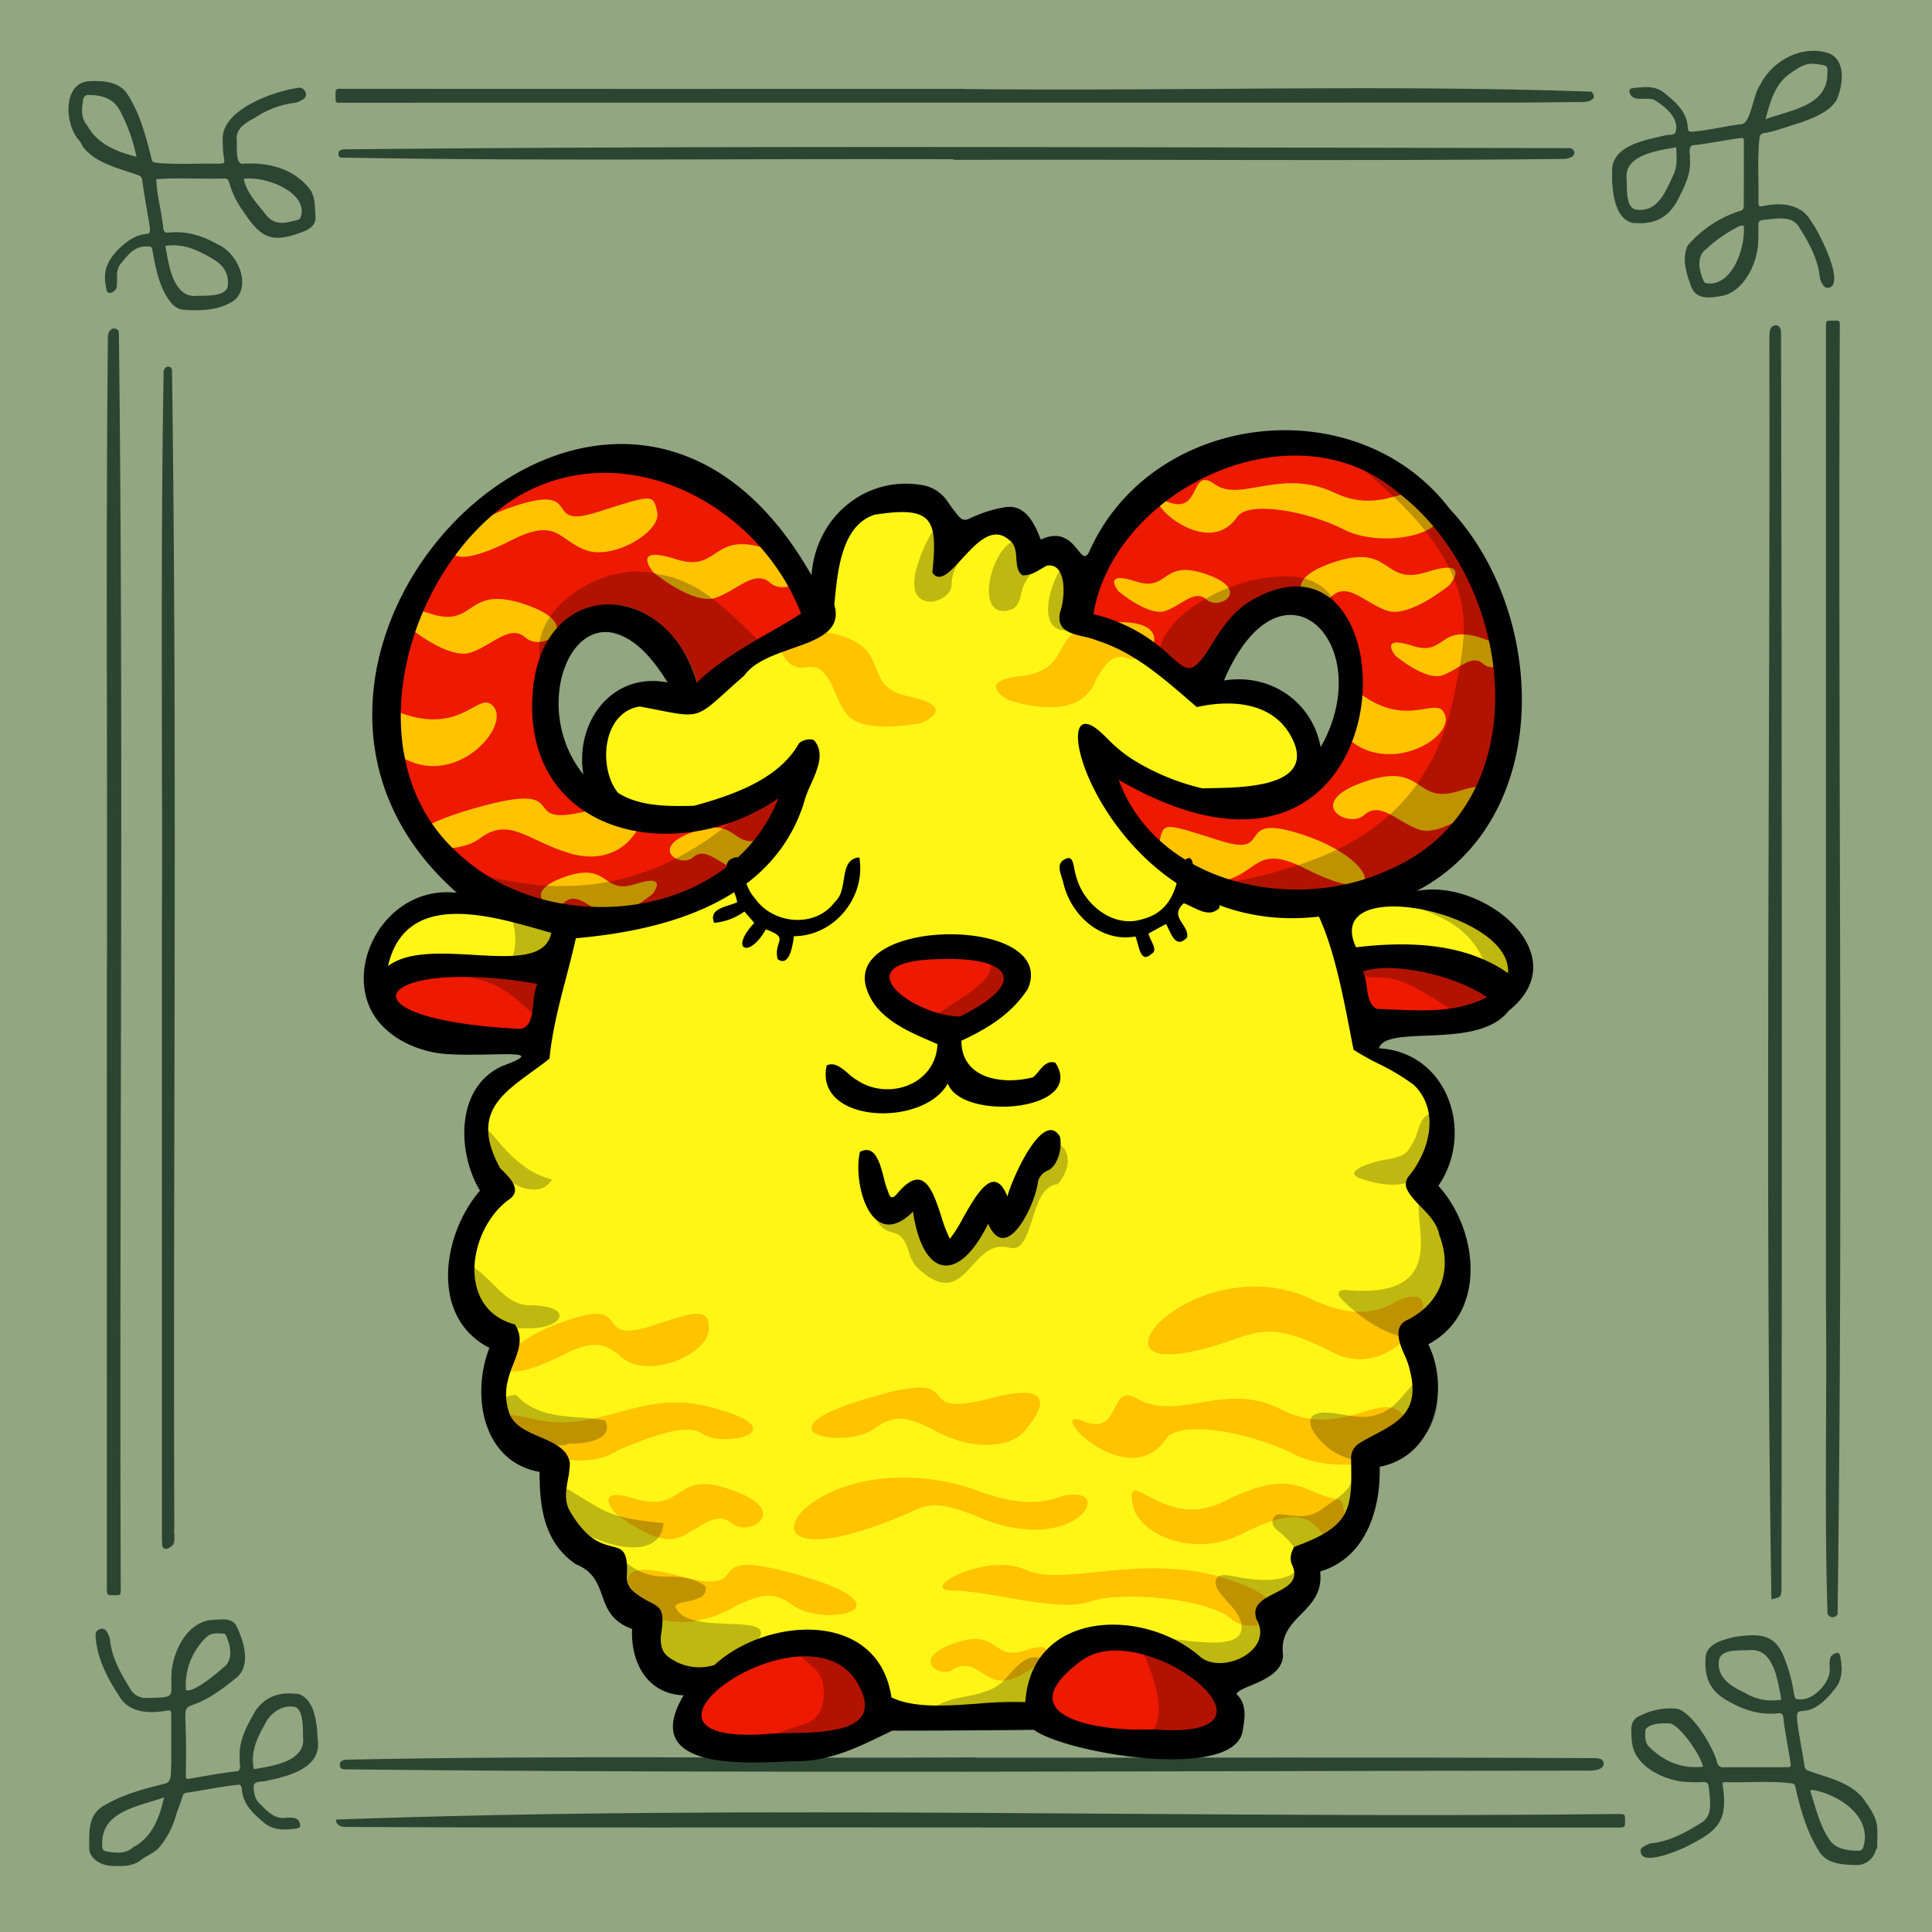 <svg width="600" height="600" viewBox="0 0 600 600" xmlns="http://www.w3.org/2000/svg" xmlns:xlink="http://www.w3.org/1999/xlink">
  <path d="M600,0H0V600H600Z" style="fill: #92A681"/>
  <g>
    <path d="M582.96,574.083c-.379.102-.379.434-.478.731a6.119,6.119,0,0,1-6.121,4.386c-3.94-.093-8.814-.273-11.239-3.959-3.939-6.088-5.963-13.247-7.562-20.283a1.221,1.221,0,0,0-1.27-1.136c-6.645-.81-13.418-.179-20.113-.362a1.652,1.652,0,0,0-1.27.342c1.977,12.204-1.485,14.852-11.899,20.05-2.427,1.094-13.254,5.625-13.451,1.217a1.246,1.246,0,0,1,.632-1.418,7.216,7.216,0,0,1,2.563-1.196c5.726-.575,10.628-3.269,15.37-6.241,4.11-2.174,2.883-7.457,2.539-11.336-.153-1.154-.616-1.453-1.687-1.441a45.21,45.21,0,0,1-7.182-.207c-6.669-1.162-14.589-5.347-15.043-12.823-.144-3.021-.802-6.283,2.666-7.595a20.826,20.826,0,0,1,11.132-2.185c4.805.678,11.545,11.996,12.687,16.603a1.886,1.886,0,0,0,.25.709,1.92,1.92,0,0,0,.505.557,1.915,1.915,0,0,0,1.433.347c6.394-.059,12.789-.012,19.184-.022,1.58-.002,1.655-.047,1.412-1.647-.68-4.65-1.694-9.256-2.213-13.928-.088-.942-.53-1.222-1.394-1.179-5.602.655-10.733-.921-15.549-3.684-6.572-3.504-7.704-8.457-7.092-14.366.869-3.798,5.713-4.885,9.017-5.674,7.158-.98,12.461-1.247,15.357,6.542a49.553,49.553,0,0,1,2.946,10.828c.326,2.036.461,2.129,2.419,2.026,4.071-.027,9.295-5.707,8.698-9.816.041-1.398-.326-3.317,1.121-4.145,1.409-.813,1.975-.647,2.25,1.023.581,3.528.697,6.958-1.939,9.936-10.439,13.344-13.396-.883-10.53,16.011.396,2.518.908,5.018,1.271,7.541a1.75,1.75,0,0,0,1.376,1.67c6.023,2.216,13.295,3.568,17.248,9.1C583.581,565.608,583.115,566.272,582.96,574.083Zm-29.75-46.247c-1.071-5.491-2.203-15.799-9.553-15.386-2.88.258-9.411-.611-9.836,3.358-.626,5.199,3.833,7.944,7.896,9.808A16.274,16.274,0,0,0,553.21,527.836Zm9.485,28.003c-.52.255-.461.548-.398.744,1.672,4.968,2.776,10.175,5.745,14.572,1.86,3.079,5.83,3.616,9.102,3.601a1.332,1.332,0,0,0,1.47-.96C581.73,564.146,570.879,557.137,562.695,555.839Zm-33.8-7.169c-.732-3.506-6.651-12.138-9.944-13.368-2.193-.252-6.788-.219-7.952,1.912-.01,1.816-.377,3.742,1.101,5.21C516.683,546.978,522.086,549.38,528.895,548.67Z" style="fill: #2C4532"/>
    <path d="M567.062,299.88q.003-99.198.002-198.396c.031-1.909.032-1.92,1.994-1.921,2.579-.001,2.311-.125,2.311,2.342-.596,133.073,1.126,266.395-.69,399.349a1.681,1.681,0,0,1-3.124-.15c-1.017-32.175-.145-64.608-.492-96.869q-.037-52.177-.006-104.355Z" style="fill: #2C4532"/>
    <path d="M33.222,299.151c.17-64.685-.383-129.378.283-194.059a3.45,3.45,0,0,1,.685-2.47,1.592,1.592,0,0,1,2.73.399c1.554,130.067.098,260.507.578,390.695-.054,1.663-.062,1.663-1.798,1.702-2.5.057-2.511.057-2.511-2.444q-.009-96.912-.003-193.823Z" style="fill: #2C4532"/>
    <path d="M299.179,27.642c64.924.748,130.43-1.471,195.078.824,2.384,2.616-1.629,3.483-3.716,3.211-6.713.073-13.426.18-20.139.181q-181.796.035-363.591.04c-2.832 0-2.557.453-2.628-2.761-.025-1.089.232-1.683,1.45-1.553q96.762.05,193.546.011Z" style="fill: #2C4532"/>
    <path d="M302.789,545.852c64.115.074,128.231-.18,192.346.151,2.077.04,2.804.463,2.941,1.693-.224,2.659-4.931,2.16-7.09,2.193-127.82.06-255.678.952-383.481-.395-.806-.044-1.879.109-1.96-1.219-.066-1.085.491-1.677,2.041-1.791,65.034-1.376,130.144-.344,195.203-.7Z" style="fill: #2C4532"/>
    <path d="M304.959,567.522c-65.796-.099-131.593.217-197.387-.156-1.42.184-3.387-.545-3.189-2.282,130.88-4.788,265.902-.188,398.138-1.732,2.153.033,2.152.035,2.157,2.074.005,2.135.005,2.145-2.571,2.146q-98.574.004-197.148.003Z" style="fill: #2C4532"/>
    <path d="M50.282,287.308c.22-49.148-.489-112.941.53-171.171-.067-1.011.241-2.313,1.511-2.253a1.098,1.098,0,0,1,1.095,1.065c1.654,119.814.314,239.703.717,359.542-.235,1.764.519,3.909-.497,5.39-.761.537-1.514,1.398-2.543,1.04-.926-.323-.699-1.357-.751-2.105-.094-1.353-.06-2.716-.06-4.075C50.281,415.572,50.282,356.403,50.282,287.308Z" style="fill: #2C4532"/>
    <path d="M550.116,496.682c-2.039-129.965-.316-260.658-.619-390.861.137-1.758-.457-4.49,1.899-4.807,2.128.027,1.652,2.677,1.733,4.093q.402,193.586.121,387.17,0,.48-.004.959C553.225,495.919,553.081,496.078,550.116,496.682Z" style="fill: #2C4532"/>
    <path d="M296.259,49.466c-62.998-.262-126.01.624-188.999-.508-.865-.018-2.156.343-2.148-1.173.006-1.33,1.159-1.375,2.104-1.41,126.696-1.244,253.447-.533,380.147-.378a1.503,1.503,0,0,1,1.532,1.247c.348,1.687-2.458,2.182-3.633,2.119-62.995.689-126.003.103-189.003.287Z" style="fill: #2C4532"/>
    <path d="M500.655,55.768c0-1.055.043-1.539-.006-2.014-.518-8.674,10.315-10.198,16.741-11.773,1.048-.207,2.581.136,2.985-.993,1.17-4.361-3.213-7.856-6.52-9.9-2.399-1.254-7.2,1.09-7.812-2.664-.047-.77.485-.99,1.043-1.05,3.49-.375,7-.958,10.017,1.693,3.262,2.637,6.659,5.612,7.011,10.109.177,1.901.302,1.825,2.228,1.642,4.855-.462,9.585-1.709,14.428-2.238,3.006-.199,3.7-9.37,5.76-12.024,3.761-7.765,13.294-12.859,21.626-9.937,5.289,2.364,4.175,10.099,2.167,14.506-2.368,3.766-7.112,5.448-11.134,6.966-3.768,1.029-7.378,2.619-11.263,3.224-1.077.168-1.417.695-1.52,1.731-.658,6.431-.177,12.938-.305,19.399.007,1.688.137,1.85,1.788,1.477,5.327-1.107,11.565-.525,14.442,4.643,2.234,2.708,10.823,19.485,5.712,20.767-1.614.554-2.602-1.879-2.874-3.096-.582-5.816-3.352-10.766-6.364-15.569-2.201-4.014-7.587-2.672-11.417-2.352-1.058.174-1.304.617-1.304,1.556-.001,2.157.047,4.324-.132,6.469-.614,6.09-4.417,13.807-10.679,15.455-3.931.713-8.598,1.614-10.16-3.094-1.452-3.843-2.849-8.63-.963-12.468a35.757,35.757,0,0,1,15.477-10.482c1.927-.586,1.917-.665,1.922-2.679q.025-9.353.03-18.706c.001-1.567-.024-1.658-1.604-1.426-4.66.655-9.27,1.664-13.956,2.13-2.105.167-.96,3.069-1.192,4.487.382,4.64-1.871,8.649-3.839,12.654-3.29,6.095-8.118,7.576-13.982,7.01C501.591,67.936,500.825,59.924,500.655,55.768ZM520.556,45.761c-5.3.897-15.774,2.26-15.42,9.248.258,2.7-.591,9.643,3.103,10.089,6.711.944,9.18-6.01,11.517-10.921C520.941,51.495,520.713,48.752,520.556,45.761Zm27.73-8.711c7.786-2.961,19.48-4.108,19.206-14.483.196-1.765-.116-2.199-1.829-2.444-4.522-.903-6.051.153-9.697,2.683C551.283,26.009,549.824,31.394,548.286,37.049Zm-6.765,33.033a2.728,2.728,0,0,0-1.87.441,41.28,41.28,0,0,0-9.744,6.815c-3.194,2.249-2.212,6.759-.855,9.857a1.159,1.159,0,0,0,1.057.8C538.088,88.969,542.193,76.545,541.521,70.082Z" style="fill: #2C4532"/>
    <path d="M98.627,539.858c1.569,9.056-8.54,11.63-15.421,13.092-1.429.631-4.561-.211-4.434,2.062.107,1.777.317,3.512,1.646,4.864,2.333,2.326,4.733,5.237,8.416,4.642,1.59-.082,3.753-.243,4.26,1.663.36.942.105,1.532-.983,1.676-3.7.489-7.301.745-10.405-2.051-3.115-2.6-6.208-5.569-6.565-9.869-.272-2.006-.524-1.716-1.936-1.572-5.086.544-10.081,1.641-15.136,2.381a1.361,1.361,0,0,0-1.365,1.073c-.576,2.244-1.627,4.322-2.235,6.568a26.09,26.09,0,0,1-4.943,9.234c-1.626,1.874-4.119,2.726-6.06,4.233-2.576,1.882-5.749,1.693-8.768,1.619-3.236-.113-7.314-2.274-6.975-6.011-.046-5.107-.3-10.244,4.983-12.932,5.659-3.33,11.908-4.927,18.162-6.52,2.842-.372,2.024-3.814,2.324-5.912-.013-5.117.01-10.234-.015-15.35-.008-1.592-.072-1.667-1.641-1.439-5.574.92-11.6.605-14.643-4.756-3.708-5.667-7.021-12.09-7.215-18.982.022-1.676,2.762-2.511,3.454-.808a6.191,6.191,0,0,1,.984,2.145c.519,5.836,3.374,10.753,6.331,15.583a5.54,5.54,0,0,0,5.212,2.819c9.938-.201,6.957-.155,7.692-8.7.808-6.622,5.036-14.814,12.317-15.51,2.939-.088,6.574-1.029,7.99,2.359,2.294,4.848,4.422,12.447-.804,16.022-19.897,16.377-14.329-2.443-15.158,29.609-.001,1.431.048,1.495,1.51,1.246,4.722-.803,9.425-1.735,14.194-2.219,1.858-.136.863-2.585,1.059-3.817-.502-5.604,2.313-10.54,4.993-15.207,3.614-4.815,8.006-5.666,13.368-4.972C97.779,527.871,98.457,535.321,98.627,539.858ZM78.817,549.426c5.368-.904,15.736-2.255,15.323-9.358-.132-2.471.31-8.963-2.496-9.938-4.145-.872-7.83,1.966-9.531,5.614C79.697,540.037,77.805,544.139,78.817,549.426ZM50.966,558.191c-8.03,2.898-19.91,4.297-19.204,15.082-.081,1.091.53,1.606,1.528,1.756,2.864.432,5.698.796,8.142-1.392C47.249,570.578,49.462,564.636,50.966,558.191Zm6.776-33.268c2.761.649,9.477-5.211,11.681-7.105,3.079-2.22,2.214-6.618.869-9.656-.172-.354-.32-.797-.779-.812-1.891-.062-3.89-.451-5.425,1.094a20.682,20.682,0,0,0-6.346,16.479Z" style="fill: #2C4532"/>
    <path d="M48.516,55.664c.227,5.116,1.697,10.195,2.21,15.32.145,1.063.557,1.315,1.508,1.263,5.601-.646,10.732.968,15.536,3.742,5.943,2.584,10.463,12.545,4.996,17.262-4.556,3.171-10.373,3.348-15.696,2.946-2.533-.16-4.045-2.1-5.288-4.09-2.556-4.194-3.476-9.088-4.348-13.853-.336-1.768-.333-1.775-2.168-1.711-3.496-.068-5.787,2.857-7.761,5.364-1.694,1.928-.927,4.568-1.23,6.905.129,1.675-3.1,3.371-3.253.883-1.271-5.313.28-8.861,4.15-12.68,11.215-10.406,10.777,5.056,6.993-20.999a1.678,1.678,0,0,0-1.364-1.644c-5.968-2.189-13.091-3.554-17.123-8.909a9.422,9.422,0,0,0-1.102-1.847c-4.62-4.997-5.268-18.456,3.729-18.429,3.881-.159,8.64.274,11.066,3.783,3.962,5.848,5.745,12.783,7.5,19.549.395,1.912.453,1.908,2.481,2.131,6.052.439,12.149.091,18.216.19,2.174-.005,2.309-.089,1.924-2.095a32.837,32.837,0,0,1-.324-5.246c-.567-9.327,15.637-15.103,23.159-16.163,2.005-.727,3.872,2.28,1.811,3.487a6.905,6.905,0,0,1-2.373,1.074,28.683,28.683,0,0,0-12.442,4.579c-2.585,1.421-5.851,3.079-5.851,6.559.276,1.733-.566,8.076,1.959,7.816,7.648-.527,15.521,1.401,20.514,7.555,1.925,2.272,1.826,5.43,1.977,8.227.424,2.713-1.033,4.1-3.286,5.126-9.969,3.932-13.418,2.552-19.127-6.194a27.655,27.655,0,0,1-4.308-8.772c-.237-.826-.542-1.376-1.594-1.369C62.608,55.654,55.42,55.099,48.516,55.664Zm2.839,20.713c.96,5.319,2.272,15.892,9.367,15.528,2.657-.204,9.335.453,9.986-2.969.485-3.706-1.116-6.362-4.135-8.219C61.906,77.859,57.063,75.461,51.355,76.377ZM42.38,48.681A52.811,52.811,0,0,0,37.091,34.096c-1.836-3.462-5.665-4.623-9.334-4.587a1.621,1.621,0,0,0-1.944,1.576c-.448,2.795-.769,5.504,1.307,7.92C30.239,44.711,36.12,47.105,42.38,48.681Zm33.313,6.863c.94,4.514,4.466,7.997,7.223,11.542,2.145,2.482,4.876,2.416,7.679,1.659,1.023-.276,2.583-.309,2.837-1.433C95.73,59.506,81.95,54.539,75.694,55.544Z" style="fill: #2C4532"/>
  </g>


  <path d="M275,156.5c20.188-4.636,18.803,10.018,18.216,16.224-.317,3.355-.401,4.241,3.284-1.724,9.996-12.022,19.362-11.154,22,3.414,12.991-6.157,17.372,1.033,14.5,13.585.775,4.882,5.845,6.687,11.44,8.678,5.921,2.109,12.431,4.426,15.06,10.822a47.336,47.336,0,0,1,5.618,4.057c4.452,3.568,8.411,6.74,14.882,4.443,67.5,17-6.684,56.444-38.82,13-7.742-5.711-2.853,2.454,0,7,17.464,43.432,37.277,42.727,52.855,42.173,8.218-.293,15.258-.543,20.152,5.749,15.605-7.901,59.382-2.309,55.813,20.579-10.999-7.282-34.629-10.021-50.912-8.961,1.56,6.763,2.412,16.098,2.412,28.96,16.669,4.205,35.209,26.54,19.5,40.5-1.411,3.031,1.244,7.108,4.363,11.898,5.572,8.557,12.626,19.389.637,30.602-10.117,2.909-8.178,10.099-6.108,17.776,1.873,6.947,3.854,14.293-2.892,19.224-15.949,5.73-15.456,11.544-14.937,17.662.552,6.513,1.134,13.372-18.063,20.838a23.042,23.042,0,0,0,.101,6.716c.533,4.305.857,6.916-7.601,8.784-2.509,2.178-2.458,5.137-2.408,8.071.039,2.285.078,4.555-1.092,6.429-8.905,8.677-18.1,4.816-27.797.745-7.867-3.303-16.064-6.745-24.703-3.745-11.607,1.766-14.723,7.814-17.505,13.213-3.111,6.04-5.805,11.268-19.495,8.787-23.116,3.5-26.049-1.996-29.431-8.336-2.708-5.074-5.704-10.689-19.569-12.664-7.002-1.62-15.841,1.654-24.24,4.765-15.213,5.635-28.98,10.734-27.761-14.765-9.666-4.96-9.664-5.293-9.624-10.368a55.065,55.065,0,0,0-.376-7.632c-.381-.14-.763-.278-1.145-.417-5.302-1.922-10.535-3.82-13.855-9.583-3.297-3.449-2.781-7.628-2.263-11.829.366-2.963.733-5.936-.237-8.671-1.852-2.353-4.817-3.509-7.833-4.684-3.906-1.522-7.899-3.078-9.667-7.316-2.952-5.145-1.541-9.819-.141-14.458,1.143-3.79,2.28-7.558,1.027-11.542-17.935-6.181-18.385-28.5,0-42.224,3.159-2.872.374-4.998-2.638-7.296-2.3-1.756-4.732-3.613-4.748-5.98-3.311-13.873,2.454-18.575,8.485-23.494,5.405-4.408,11.023-8.991,10.515-20.506a69.571,69.571,0,0,1,2.305-12.843c-5.5-.183-12.187-.69-18.991-1.206-12.997-.985-26.425-2.003-32.839-.859-2.212-25.349,42.012-19.429,59.489-9.946,4.137-2.844,9.303-3.385,15.19-4,10.295-1.076,22.794-2.383,35.846-16.646,6.632-6.272,24.5-30,20.5-37.5-11.769,16.665-42.742,24.51-61.5,14.5-10.511-21.053,2.291-34.358,23.5-26,3.722-2.782,7.404-6.099,11.166-9.487,9.341-8.413,19.176-17.271,31.335-19.512,1.166-3.154,1.684-7.157,2.224-11.321C259.641,169.245,261.202,157.199,275,156.5Z" style="fill: #FFF615"/>
  <g>
    <path d="M345.001,239.5c97.757,54.505,93.992-92.76,37-46-11.63,18.53-11.752,18.414-17.687,12.8-4.142-3.919-11.116-10.517-26.813-15.321,4.862-33.031,51.395-61.375,84.5-47.479,40.133,17.105,60.183,83.74,27.5,116C421.722,287.203,362.501,285,345.001,239.5Z" style="fill: #ED1901"/>
    <path d="M244,245.501c-14,55.5-100.597,47.385-118.5,2.443-22.203-57.966,32-134.443,104.5-88.443,28.461,30.738,25.76,32.063,7.593,40.976a182.569,182.569,0,0,0-21.175,11.769c-3.907-17.94-26.128-34.601-40.418-16.745C145.943,244.765,198.889,266.058,244,245.501Z" style="fill: #ED1901"/>
    <path d="M356.512,538.717c1.777.089,3.456.174,4.989.283,40.459,4.151,4.1-31.005-15.5-29.5-8.551-.391-24.192,12.521-20.501,21.5C332.566,537.506,346.178,538.194,356.512,538.717Z" style="fill: #ED1901"/>
    <path d="M233.5,542c-40.376,4.112-10-32,16.501-30.5C262,511.5,274,522,271,534c-6.895,6.855-21.653,7.391-32.346,7.779C236.792,541.846,235.053,541.909,233.5,542Z" style="fill: #ED1901"/>
    <path d="M148.598,302.31A57.946,57.946,0,0,1,138.5,302c-41.788-.312.898,30.878,24.501,19.5,2.178.34,3.105-2.926,3.805-5.393a14.789,14.789,0,0,1,.695-2.106C173.497,301.818,159.929,302.086,148.598,302.31Z" style="fill: #ED1901"/>
    <path d="M290.501,296.001a40.8,40.8,0,0,0,8.29.143c4.764-.228,9.517-.456,12.71,1.857,1.334,1.556,4.58,6.23,1.5,9-6.295,8.35-18.84,13.836-28.501,6.5C267.724,304.281,274.928,297.376,290.501,296.001Z" style="fill: #ED1901"/>
    <path d="M426.501,315.001c48.922,3.503,53.5-17.501-6-14.501a23.833,23.833,0,0,1,1.539,5.606C422.813,310.029,423.633,314.19,426.501,315.001Z" style="fill: #ED1901"/>
  </g>
  
  <g>
    <path d="M317.89,209.855c16.825-2.654,6.26-15.539,27.125-16.52C366.729,191.719,357.317,206.919,350.241,204.42c-4.801-1.696-7.073,2.016-9.761,6.408-4.648,13.367-22.846,7.978-27.319,6.563C313.162,217.392,301.84,211.452,317.89,209.855Z" style="fill: #FFC300"/>
    <path d="M272.089,207.552c1.432,3.71,2.781,7.206,10.192,8.752,16.095,3.355,3.844,8.255,3.844,8.255s-18.354,3.792-23.211-2.822c-4.165-4.836-4.885-16.335-12.793-14.477C242.619,209.076,234.992,192.437,256.836,196.416,268.621,198.562,270.412,203.204,272.089,207.552Z" style="fill: #FFC300"/>
    <path d="M413.497,419.794c-16.273-8.307-21.193-7.018-30.935-3.6-54.234,19.027-12.864-30.71,25.057-12.612,14.554,6.946,22.03,2.845,26.774.243C452.571,395.802,434.982,431.279,413.497,419.794Z" style="fill: #FFC300"/>
    <path d="M353.794,434.765c13.359,6.51,27.442-6.209,44.609,3.235C408.64,442.884,416.763,440.461,423.153,438.556c6.102-1.82,10.624-3.169,13.896,2.77,6.7,12.156-21.177,17.443-35.078,10.347-13.9-7.095-35.746-10.802-39.819-4.834-12.059,17.668-38.519-10.432-25.745-5.513C348.68,446.614,344.017,428.193,353.794,434.765Z" style="fill: #FFC300"/>
    <path d="M282.304,469.838c5.699-2.707,8.766-4.164,22.804,1.8,29.324,11.778,42.123-10.814,25.014-7.068C325.579,466.162,318.167,468.758,301.995,462.372,249.366,445.285,218.603,497.384,282.304,469.838Z" style="fill: #FFC300"/>
    <path d="M201.205,412.132c-17.726,5.089-3.74-9.724-26.307-1.647C151.713,418.416,148.81,434.068,174.898,420.752c10.077-5.144,13.226-2.941,17.216-.147,7.726,8.807,28.908.057,28.005-8.473C220.108,405.122,213.391,408.312,201.205,412.132Z" style="fill: #FFC300"/>
    <path d="M340.475,488.216c-9.072.927-16.663,1.703-21.974-.718-12.332-5.62-34.205,6.5-22.5,6.5,4.5,0,10.357,1.022,16.426,2.08,9.715,1.695,19.972,3.484,26.074,1.328,9.913-3.503,36.812-.896,43.873,5.379,7.061,6.276,26.912-2.73-.001-12.005C367.05,485.5,352.469,486.99,340.475,488.216Z" style="fill: #FFC300"/>
    <path d="M307.216,434.376c-26.838,6.741-3.733-10.519-38.109-0C233.788,444.761,262.628,450.489,271.895,443.461c6.447-4.89,11.123-2.698,17.753.41,12.031,7.057,25.191,6.019,29.275-.411C318.923,443.461,333.618,427.184,307.216,434.376Z" style="fill: #FFC300"/>
    <path d="M226.097,488.681c-1.59,2.051-3.113,4.015-15.311.693-26.403-7.191-11.707,9.085-11.707,9.085,3.976,6.403,17.392,7.453,29.274.409C234.983,495.761,239.66,493.569,246.107,498.459c9.266,7.028,38.107,1.301,2.788-9.086C229.893,483.785,227.949,486.292,226.097,488.681Z" style="fill: #FFC300"/>
    <path d="M197.826,465.63c15.296,4.009,11.501-9.589,29.511-2.84C246.335,469.356,232.321,477.552,227.337,473.108c-5.279-4.64-11.368,2.93-17.004,4.509C203.336,480.097,190.827,469.671,190.827,469.671S183.625,461.083,197.826,465.63Z" style="fill: #FFC300"/>
    <path d="M309.231,511.256c2.186,1.486,4.246,2.886,9.151,1.284,10.651-3.477,5.249,3.091,5.249,3.091-17.751,15.062-17.606-2.282-27.382,2.627C292.511,521.657,282,515.39,296.249,510.367,303.935,507.658,306.67,509.516,309.231,511.256Z" style="fill: #FFC300"/>
    <path d="M166.584,440.904c20.93,4.325,32.757-10.515,55.917-3.403,24.934,6.953,2.042,12.388-4.5,7.682-4.745-3.413-16.189,1.169-25.622,4.946-13.335,8.698-29.671-1.211-34.981-4.947C157.398,445.183,147.945,436.089,166.584,440.904Z" style="fill: #FFC300"/>
    <path d="M407.673,463.133a35.828,35.828,0,0,0,8.379,2.644c3,3,1,13-5.339,10.664-4.369-6.4-10.252-7.61-25.161.001-14.909,7.61-33.5-.001-34-10.665-1.002-9.999,10.93,10.24,29.5-.001C396.429,458.438,401.578,460.588,407.673,463.133Z" style="fill: #FFC300"/>
    <path d="M184.216,251.377c-26.403,7.191-2.79-10.388-38.109-.001-35.319,10.386-6.479,16.114,2.788,9.086,9.266-7.028,14.875.574,27.884,4.497s19.144-4.497,19.144-4.497S210.618,244.185,184.216,251.377Z" style="fill: #FFC300"/>
    <path d="M197.382,274.543c-10.652,3.477-7.885-7.196-22.133-2.173-14.248,5.022-3.738,11.289,0,7.891s7.504,1.551,12.752,3.448,14.63-6.076,14.63-6.076S208.033,271.065,197.382,274.543Z" style="fill: #FFC300"/>
    <path d="M438.62,200.543c10.651,3.477,7.885-7.196,22.133-2.173,14.248,5.022,3.738,11.289,0,7.891s-7.505,1.551-12.753,3.448-14.629-6.076-14.629-6.076S427.969,197.065,438.62,200.543Z" style="fill: #FFC300"/>
    <path d="M237.382,260.543c-10.652,3.477-7.885-7.196-22.133-2.173-14.249,5.022-3.738,11.289,0,7.891s7.504,1.551,12.752,3.448,14.63-6.076,14.63-6.076S248.033,257.065,237.382,260.543Z" style="fill: #FFC300"/>
    <path d="M352.62,180.543c10.651,3.477,7.885-7.196,22.133-2.173,14.248,5.022,3.738,11.289,0,7.891s-7.505,1.551-12.753,3.448-14.629-6.076-14.629-6.076S341.969,177.065,352.62,180.543Z" style="fill: #FFC300"/>
    <path d="M185.205,159.132c-17.332,5.492-3.121-9.58-26.306-1.648-23.186,7.932-26.089,23.584-.001,10.268,14.265-7.282,14.646.159,23.186,3.155,8.539,2.996,23.253-5.806,22.035-11.774C202.902,153.164,202.537,153.64,185.205,159.132Z" style="fill: #FFC300"/>
    <path d="M379.068,261.132c17.332,5.492,3.122-9.58,26.307-1.648s26.089,23.584,0,10.268c-14.264-7.282-14.646.159-23.185,3.155-8.54,2.996-23.254-5.806-22.036-11.774C361.371,255.164,361.736,255.64,379.068,261.132Z" style="fill: #FFC300"/>
    <path d="M209.826,173.632c14.202,4.548,10.514-9.409,29.511-2.841,18.998,6.568,4.984,14.763,0,10.319s-10.006,2.028-17.003,4.509c-6.998,2.481-19.507-7.945-19.507-7.945S195.625,169.085,209.826,173.632Z" style="fill: #FFC300"/>
    <path d="M453.175,245.632c-14.201,4.548-10.513-9.409-29.51-2.841-18.998,6.568-4.985,14.763,0,10.319,4.984-4.444,10.006,2.028,17.003,4.509,6.998,2.481,19.507-7.945,19.507-7.945S467.377,241.085,453.175,245.632Z" style="fill: #FFC300"/>
    <path d="M133.826,190.632c14.202,4.548,10.514-9.409,29.511-2.841,18.998,6.568,4.984,14.763,0,10.319s-10.006,2.028-17.004,4.509c-6.997,2.481-19.506-7.945-19.506-7.945S119.625,186.085,133.826,190.632Z" style="fill: #FFC300"/>
    <path d="M443.175,177.632c-14.201,4.548-10.513-9.409-29.51-2.841-18.998,6.568-4.985,14.763,0,10.319,4.984-4.444,10.006,2.028,17.003,4.509,6.998,2.481,19.507-7.945,19.507-7.945S457.377,173.085,443.175,177.632Z" style="fill: #FFC300"/>
    <path d="M377.247,150.386c8.017,5.775,20.593-5.29,37.348,2.707,16.756,7.996,26.747-7.392,32.356,2.786,5.609,10.177-17.731,14.603-29.369,8.663-11.637-5.941-29.927-9.044-33.338-4.047-10.096,14.792-32.249-8.734-21.555-4.616C373.384,159.997,369.229,144.611,377.247,150.386Z" style="fill: #FFC300"/>
    <path d="M153.389,219.571c4.872,6.264-11.238,24.518-27.511,16.211L120,219.57C143.43,230.752,148.516,213.306,153.389,219.571Z" style="fill: #FFC300"/>
    <path d="M448.807,222.134c2.504,7.531-18.77,19.368-31.342,6.11L417.329,211C435.689,229.355,446.302,214.603,448.807,222.134Z" style="fill: #FFC300"/>
  </g>


  <g>
    <path d="M454.001,256.999c-18.339,21.463-53.497,31.391-78.948,18.272,36.849-6.109,68.02-17.66,76.579-59.588.063-.306.125-.612.188-.918l.179-.87.004-.016c1.497-7.264,3.022-14.664,2.481-22.034-1.479-20.133-19.516-35.951-29.737-44.915-8.052-7.062-11.254-9.869,2.313-7.18C470.501,173.999,482.634,218.42,454.001,256.999Z" style="fill-opacity: 0.25"/>
    <path d="M473.501,304.087c-.281,2.392-4.28,3.318-7.282,2.574,1.16,3.121-1.839,6.309-11.718,8.838-.752,0-2.848-1.353-5.622-3.145-4.606-2.974-11.081-7.156-16.378-8.355a38.323,38.323,0,0,0-5.812-.503c-6.383-.264-13.409-.555-6.969-6.614,8.795-5.399,33.225-.772,42.807,5.773-4.755-13.761-12.05-17.336-27.526-22.656C434.017,273.439,477.205,279.723,473.501,304.087Z" style="fill-opacity: 0.25"/>
    <path d="M246.857,536.421c-3.957,1.182-8.285,2.476-10.356,7.078,64.233,7.921,26-44.5,9.939-32.86.855,2.591,2.767,4.226,4.626,5.816,1.941,1.661,3.824,3.272,4.384,5.87.738,3.425.543,7.464-1.469,10.332C252.531,534.725,249.797,535.542,246.857,536.421Z" style="fill-opacity: 0.25"/>
    <path d="M380.261,527.604c3.044,4.207,5.805,8.023-1.26,10.895-6.924,4.829-13.222,4.544-20.928,4.196-2.224-.1-4.565-.206-7.072-.196,14.624-4.383,7.694-20.732,3.406-30.845l-.001-.003c-.32-.754-.625-1.474-.905-2.152,1.049-1.645,6.327-1.012,12.308-.294,9.514,1.143,20.806,2.498,19.683-4.767-.419-2.712-2.305-4.796-4.198-6.887a33.975,33.975,0,0,1-2.437-2.902c-1.044-1.453-1.678-2.966-1.197-4.107.838-1.988,3.729-1.388,5.878-.942l.152.031c18.748,3.88,26.766-3.545,12.761-14.576-2.155-1.697-1.438-4.986,1.295-4.753.809.069,1.581.158,2.326.244,3.814.442,6.921.801,10.767-2.069.661-.493,1.364-.98,2.076-1.472,2.883-1.994,5.924-4.098,7.022-7.251,4.397-5.258,8.211,7.745,5.279,10.924-.574,3.666-3.957,5.911-7.034,7.953-2.836,1.882-5.411,3.592-5.282,6.081,1.186,2.05.056,2.368-1.139,2.704-1.002.282-2.05.577-1.817,1.917.707,6.096-3.64,9.08-7.832,11.958a43.227,43.227,0,0,0-3.651,2.693c.152,10.711-10.596,18.693-21.911,16.206C376.727,522.72,378.539,525.224,380.261,527.604Z" style="fill-opacity: 0.25"/>
    <path d="M180.501,287.494c31.561,4.9,67.791-24.919,69.974-56.847-26.649,34.147-57.731,52.955-101.474,40.852,5.412,4.136,14.864,15.517,9.369,27.954-4.896-1.635-18.576-2.201-18.869,4.046,12.421-.906,18.877,4.949,23.024,8.708,3.361,3.049,5.204,4.72,7.476.292Z" style="fill-opacity: 0.25"/>
    <path d="M171.305,211.573c-14.131-17.043,13.575-38.629,33.241-33.203,11.416,1.673,19.733,9.657,27.729,17.334,1.22,1.171,2.433,2.336,3.648,3.469.411,3.305-3.724,6.739-7.622,9.977a37.457,37.457,0,0,0-5.308,4.962c-5.07.743-11.21-3.817-17.554-8.529-8.656-6.429-17.691-13.139-24.905-7.041C178.393,199.577,173.549,203.632,171.305,211.573Z" style="fill-opacity: 0.25"/>
    <path d="M271.606,364.795c2.168-.487,2.596,2.015,3.02,4.49.572,3.339,1.136,6.629,5.949,2.467,3.439-1.946,7.27-.601,8.23,3.305,2.246,22.745,12.379,8.123,18.71-1.012.682-.985,1.321-1.906,1.9-2.71,3.143,5.253,4.868,1.838,7.514-3.402a55.268,55.268,0,0,1,4.453-7.707c7.214-11.197,14.616-.758,7.037,7.563-4.477.357-6.233,5.851-7.868,10.969-1.622,5.076-3.126,9.783-7.05,8.741-5.267-1.398-8.436,2.1-11.513,5.496-4.197,4.632-8.222,9.075-17.164.646a11.674,11.674,0,0,1-2.583-4.901c-.735-2.146-1.46-4.262-3.337-5.356a7.239,7.239,0,0,0-1.7-.613h-.002l-.001-.001-.12-.033c-.14-.039-.284-.079-.432-.122a7.504,7.504,0,0,1-4.051-3.01C269.246,374.734,265.138,365.172,271.606,364.795Z" style="fill-opacity: 0.25"/>
    <path d="M231.657,514.872c3.52-2.995,5.779-4.917,1.674-3.218,6.932-6.815.698-7.061-7.122-7.368-6.506-.256-14.11-.556-16.145-4.717-1.028-1.302.77-1.68,3.035-2.155,3.013-.634,6.853-1.44,5.965-4.83-4.152-2.827-7.595-2.873-11.098-2.921-4.872-.066-9.861-.134-17.042-7.679-8.753,7.3,6.52,15.8,12.029,16.936a2.908,2.908,0,0,0,.156,2.008c.308.952.53,1.636-1.361,1.39-2.242-.224-5.869,2.081-4.755,4.319,1.358,10.833,14.673,20.592,25.303,18.273C222.875,522.343,227.961,518.016,231.657,514.872Z" style="fill-opacity: 0.25"/>
    <path d="M453.501,393.999c1.468,8.394-2.575,16.773-8.362,20.052-8.71,4.935-21.219-3.254-28.267-10.363-1.467-1.48-1.747-2.712.347-3.105,25.933,2.537,24.621-10.96,23.653-20.915-.614-6.319-1.09-11.21,5.629-9.669-.721,4.032,1.353,6.995,3.519,10.09C452.638,383.828,455.389,387.759,453.501,393.999Z" style="fill-opacity: 0.25"/>
    <path d="M406.713,180.163c-4.866-1.795-10.394-1.257-15.508-.39-14.542,2.466-34.301,14.456-30.704,26.726,1.186.785,2.375,1.685,3.556,2.578,5.393,4.077,10.603,8.017,14.453.296,12.167-16.36,23.166-30.935,35.991-11.374C418.43,190.185,413.613,182.707,406.713,180.163Z" style="fill-opacity: 0.25"/>
    <path d="M407.595,444.051c10.431,17.666,40.629,10.26,38.803-12.333-1.657-8.683-5.508-4.243-9.702.594-1.048,1.209-2.117,2.443-3.18,3.502a14.856,14.856,0,0,1-10.643,4.212,46.5,46.5,0,0,1-5.669-.683c-3.622-.585-7.077-1.142-9.182.121C406.501,440.376,406.693,442.524,407.595,444.051Z" style="fill-opacity: 0.25"/>
    <path d="M298.841,536.26c-15.754,1.749-13.667-6.481-.787-9.029l.247-.049.809-.157c4.839-.941,9.731-1.893,13.028-5.539l.1-.111.243-.27c.171-.191.341-.383.511-.573l.001-.001c3.449-3.868,6.735-7.553,11.508-5.032C334.445,524.535,307.091,538.564,298.841,536.26Z" style="fill-opacity: 0.25"/>
    <path d="M296.6,311.321c-6.166,4.034-11.275,7.375-4.094,9.395,39.628-1.907,21.698-38.169,15.179-21.216C308.265,303.69,302.023,307.773,296.6,311.321Z" style="fill-opacity: 0.25"/>
    <path d="M284.052,182.604a13.01,13.01,0,0,1,.098-4.013c1.509-7.468,6.699-18.225,12.587-19.926.58,4.814,2.061,3.844,3.848,2.672,1.274-.835,2.703-1.772,4.074-.79.218,3.808-2.092,7.048-4.442,10.343-2.073,2.908-4.177,5.859-4.603,9.283-.04.319-.059.645-.079.97a5.3,5.3,0,0,1-.556,2.498,7.464,7.464,0,0,1-3.846,2.787C287.832,187.687,284.434,186.116,284.052,182.604Z" style="fill-opacity: 0.25"/>
    <path d="M178.868,464.009c-1.822-1.139-3.903-2.44-6.375-3.935-12.455,9.802,32.014,32.139,33.562,12.943C190.933,471.553,188.664,470.134,178.868,464.009Z" style="fill-opacity: 0.25"/>
    <path d="M317.643,167.499c9.24,2.542,6.879,5.403,3.731,9.217-1.636,1.983-3.485,4.223-4.027,6.809-.484,2.311-1.113,5.034-3.351,5.789C301.301,193.595,308.291,166.116,317.643,167.499Z" style="fill-opacity: 0.25"/>
    <path d="M160.299,433.229c-14.296.758,8.895,18.934,16.402,15.087,4.8.137,14.119-1.011,11.249-7.193a62.625,62.625,0,0,0-7.922-.916C173.081,439.697,165.844,439.165,160.299,433.229Z" style="fill-opacity: 0.25"/>
    <path d="M162.805,412.465c-9.02,1.127-23.22-12.921-20.58-20.424,4.197.094,7.345,3.248,10.553,6.461,3.475,3.482,7.021,7.033,12.045,6.84C179.33,405.635,174.399,413.268,162.805,412.465Z" style="fill-opacity: 0.25"/>
    <path d="M336,177.499c7.364-17.227,7.62,22.347-7,18C319.001,192.526,333.264,162.709,336,177.499Z" style="fill-opacity: 0.25"/>
    <path d="M438.5,366.5c-3.901,2.69-11.701,1.057-16.155-.562-4.232-1.538-.278-3.758,5.099-5.202,3.26-.875,8.216-.906,10.056-3.736.58-.892,1.102-1.823,1.623-2.751,1.564-2.788,1.515-6.649,4.552-8.224C449.418,346.044,446.001,361.327,438.5,366.5Z" style="fill-opacity: 0.25"/>
    <path d="M154.162,353.807c-2.816-3.318-4.176-4.92-4.644-.871-.78,9.785,16.309,22.467,21.952,13.397C162.977,364.194,157.529,357.774,154.162,353.807Z" style="fill-opacity: 0.25"/>
  </g>
  <g><!--filter-->
    <path d="M294.341,336.493c-7.614,13.791-41.578,12.366-37.598-5.618,2.387-1.145,4.621.763,6.737,2.569a15.984,15.984,0,0,0,2.921,2.158c9.639,6.272,24.257,1.151,24.739-11.347q-.753-.326-1.525-.656c-8.457-3.631-18.271-7.845-20.752-17.481-5.179-21.475,59.765-21.412,50.38.922-4.991,7.778-12.42,12.335-20.677,16.169.004,11.992,13.041,13.765,22.287,11.345a14.502,14.502,0,0,0,1.725-1.854c1.416-1.706,2.852-3.436,5.204-2.64C337.423,345.038,298.76,348.404,294.341,336.493Zm-2.426-38.625c-31.328.419-8.378,17.76,6.252,17.802C320.242,304.72,313.372,297.108,291.915,297.868Z" style="fill: #000;fill-rule: evenodd"/>
    <path d="M298.963,378.447a42.82,42.82,0,0,1-3.974,6.294,44.799,44.799,0,0,1-2.651-6.94c-2.635-8.087-5.534-16.988-13.749-7.052-1.326,1.603-2.198,1.436-2.735-.586a25.089,25.089,0,0,1-1.354-4.285c-1.241-4.776-2.755-10.598-7.437-8.15-2.308,9.697,3.453,31.517,16.48,18.56,3.024,20.601,14.073,22.586,23.335,3.748,5.704,13.057,14.821-6.289,15.472-13.11a5.291,5.291,0,0,1,3.4-3.563c3.078-1.927,4.188-7.324,3.391-10.455-5.331-8.581-15.119,13.774-16.273,18.687C308.728,361.191,303.284,370.811,298.963,378.447Z" style="fill: #000"/>
    <path d="M245.668,546.96l-.06.003c-15.11.809-46.96,2.514-33.297-20.472-11.619-.426-16.517-10.662-15.994-20.598-6.411-2.286-7.885-6.377-9.34-10.413-1.363-3.783-2.708-7.517-8.085-9.668-10.131-6.808-11.354-18.261-11.314-28.694-18.123-3.253-21.168-24.445-15.58-38.524-18.595-9.463-14.685-35.281-2.934-48.823-7.222-12.017-7.607-32.301,7.084-38.759,10.496-3.841,5.014-3.73-3.867-3.551-4.115.084-8.961.181-13.284-.093-7.464-.472-15.166-3.449-20.336-8.853-14.155-14.796-.196-43.959,23.225-41.257-81.974-72.286,48.474-207.272,110.136-98.59,1.354-18.667,17.562-31.385,35.119-27.875a11.94,11.94,0,0,1,7.218,5.079c4.422,6.26,4.501,6.224,7.808,4.719a37.22,37.22,0,0,1,9.969-3.073c6.323-1.028,9.223,5.167,11.087,10.076,6.445-3.078,9.517.73,11.537,3.235,1.551,1.922,2.481,3.075,3.841-.243,19.813-43.06,82.94-50.209,111.692-12.459,30.268,32.22,32.524,96.169-10.382,118.612,20.261-4.265,50.56,19.694,28.573,37.226-5.338,6.853-16.48,7.302-25.716,7.675-7.345.296-13.484.544-14.54,3.924,21.369,1.188,29.844,26.138,18.468,42.691,12.385,13.63,15.327,39.387-3.123,49.222,6.907,14.05,1.98,34.78-15.1,38.037.345,12.404-3.851,28.175-18.499,32.512.716,6.537-2.62,9.936-5.901,13.28-3.242,3.303-6.431,6.554-5.61,12.725-.178,5.286-5.781,7.638-9.993,9.407-2.212.929-4.041,1.697-4.5,2.644,3.421,3.201,2.632,7.59,1.898,11.68l-.057.316c-3.674,15.093-55.033,6.323-64.732-.87q-21.983.257-43.964.263-1.257.603-2.5,1.206C265.483,543.095,256.74,547.327,245.668,546.96Zm72.752-18.356c1.943-28.67,36.749-29.502,54.343-14.062,6.762,5.647,22.951-1.878,17.515-11.547-1.685-4.482,1.988-6.354,5.652-8.221,3.82-1.947,7.631-3.889,5.346-8.782-.92-2.083-.286-3.81.593-5.571,17.838-6.47,18.051-11.536,17.714-27.348a5.423,5.423,0,0,1,2.453-4.778c1.614-1.004,3.285-1.888,4.916-2.752,7.399-3.916,14.004-7.412,10.956-19.727a23.099,23.099,0,0,0-1.733-5.038c-1.156-2.687-2.312-5.374-1.692-8.093a4.528,4.528,0,0,1,2.661-2.79c9.912-4.952,14.213-15.169,9.819-26.424-.648-3.519-3.204-6.139-5.658-8.654-1.884-1.93-3.708-3.8-4.563-5.968a3.862,3.862,0,0,1,.938-3.763c6.363-7.923,9.548-20.267,1.358-28.191a67.108,67.108,0,0,0-10.943-6.546,87.615,87.615,0,0,1-7.724-4.313c-.341-1.713-.681-3.463-1.025-5.236-2.384-12.273-4.988-25.682-9.736-36.142-65.646,7.666-88.285-76.885-67.212-56.744q.693.663,1.384,1.338a44.586,44.586,0,0,0,7.563,6.341,71.8,71.8,0,0,0,22.03,9.229c.732-.02,1.557-.033,2.452-.048,10.571-.172,30.977-.503,26.257-13.666-5.109-12.938-18.846-14.085-30.4-11.52q-1.224-1.05-2.445-2.108c-8.583-7.415-17.246-14.9-28.228-18.466a26.089,26.089,0,0,0-4.4-1.302c-4.341-1.021-8.635-2.031-7.38-7.653,1.609-4.279,2.193-15.451-4.154-14.389-.524.28-1.041.587-1.56.895-1.861,1.104-3.734,2.215-5.972,2.106-1.609-1.092-1.754-3.108-1.904-5.188-.161-2.24-.328-4.553-2.334-5.862-5.071-4.435-10.183,1.153-14.598,5.979-3.677,4.02-6.871,7.511-9.156,4.243,1.66-16.569.301-20.85-17.963-17.989-10.108,3.264-11.442,17.153-12.357,26.674-.043.445-.084.881-.126,1.305,2.366,8.127-5.137,10.764-13.221,13.604-5.722,2.011-11.734,4.123-14.743,8.357-2.181,1.9-3.991,3.534-5.537,4.93-4.453,4.019-6.719,6.065-9.355,6.814-2.732.776-5.86.158-12.232-1.101-1.552-.307-3.295-.651-5.272-1.023-11.587,1.659-13.157,18.896-6.821,26.817,6.75,4.276,15.781,4.229,23.661,4.001,11.67-3.21,25.929-8.023,32.367-19.06.539-1.248,3.783-2.017,4.866-1.267,3.361,3.874,1.101,8.971-1.033,13.783a32.605,32.605,0,0,0-2.268,6.123c-10.203,30.943-43.984,39.207-70.687,41.569-.906,4.125-1.976,8.226-3.046,12.329-2.16,8.282-4.323,16.57-5.142,25.072-1.783,1.412-3.601,2.732-5.372,4.017-10.205,7.406-18.833,13.667-9.968,29.976l.15.147.186.181c2.736,2.672,6.864,6.702,2.148,9.603-12.444,9.382-16.071,33.831,2.104,38.613,2.759,3.998,1.16,8.107-.49,12.349a31.137,31.137,0,0,0-1.939,6.225,17.282,17.282,0,0,0,.855,9.372c1.558,3.654,5.523,5.355,9.408,7.021,4.336,1.86,8.573,3.678,9.255,8.121a29.888,29.888,0,0,1-.597,4.966c-.574,3.251-1.148,6.504.396,9.556,5.277,9.275,9.96,10.47,13.22,11.301,3.263.832,5.101,1.301,4.686,9.141a5.696,5.696,0,0,0,1.834,4.708,27.006,27.006,0,0,0,5.364,3.478c3.244,1.693,4.584,2.392,3.477,9.713-.383,2.537-.136,5.297,1.811,6.967a15.833,15.833,0,0,0,14.689,2.85c16.315-14.994,50.932-17.297,54.994,10.067,7.011,3.363,17.039,2.64,26.784,1.938a120.852,120.852,0,0,1,14.781-.487Zm28.994-286.408c11.876,32.214,54.008,41.43,83.086,28.274,48.386-20.044,40.541-89.322,3.861-117.349-32.716-28.281-88.503-.86-94.792,37.617a51.837,51.837,0,0,1,24.041,13.13c5.097,4.602,6.761,6.105,12.68-3.709,3.185-5.281,6.954-10.524,12.276-13.64,51.928-30.401,51.208,108.965-41.152,55.677ZM216.371,212.072c6.356-6.349,14.936-11.272,22.771-15.768,3.441-1.974,6.739-3.867,9.641-5.761-13.387-34.511-55.611-56.346-89.124-35.639-34.165,22.285-50.314,81.66-16.656,110.735,28.49,26.116,83.76,20.456,98.74-17.739-31.778,21.924-80.334,11.443-76.235-33.9C169.095,178.454,207.546,180.112,216.371,212.072ZM358.115,537.061c47.203,3.887-2.645-35.351-22.041-21.486C311.381,533.56,342.475,537.916,358.115,537.061Zm-120.546,1.51c1.777-.236,4.339-.279,7.239-.329,11.486-.194,28.283-.479,22.69-13.191C254.442,493.613,184.313,541.987,237.569,538.571ZM410.152,232.046c18.222-32.223-12.286-62.406-30.045-20.711C394.313,209.004,407.469,217.725,410.152,232.046Zm-228.986,8.45c-2.663-16.148,8.77-31.875,26.143-28.559-23.635-38.858-46.085,3.854-26.143,28.559Zm-14.283,65.036c-49.315-8.55-64.669,10.746-6.071,13.983,3.942.224,4.407-4.027,4.861-8.18a18.486,18.486,0,0,1,1.21-5.803Zm1.417-16.644-.006-.001c-17.103-4.906-42.487-12.188-47.802,11.155,6.119-4.684,16.689-4.069,26.618-3.491,11.695.68,22.5,1.309,24.094-6.834q-1.404-.396-2.904-.829Zm252.833,5.298c15.979-1.86,33.555-1.503,47.175,8.022C469.909,283.125,410.407,271.068,421.133,294.186Zm40.635,15.51c-9.308-6.577-28.978-11.24-38.503-8.024a16.381,16.381,0,0,1,1.147,4.701c.453,3.021.917,6.122,3.349,6.954,1.563.05,3.135.122,4.712.193h.001C442.462,313.972,452.643,314.432,461.768,309.696Z" style="fill: #000;fill-rule: evenodd"/>
  </g>


  <g>
    <path d="M378.721,281.984c-3.428,3.371-7.466-.2-11.081-1.476-4.799,4.369,1.798,6.638,1.025,10.647-3.685,3.812-4.999-1.478-6.53-4.213-1.677.909-3.537,1.917-5.442,2.95.164,1.829,3.272,5.2.899,6.354-3.614,3.335-3.904-3.048-4.967-5.415-10.523,1.927-19.773-6.328-22.276-16.153-.617-3.086-3.082-6.672,1.003-8.12,2.25-.825,2.078,3.622,2.72,5.031,1.998,9.011,11.644,17.004,20.97,13.791,8.233-2.144,10.512-9.288,11.422-16.378,5.115-7.526,4.617,3.875,2.931,7.252,3.149,1.587,7.58,1.439,9.326,4.769Z"/>
    <path d="M234.254,286.615l-3.085-3.542a18.614,18.614,0,0,1-9.356,3.519c-1.992-4.56,4.304-5.028,7.114-6.387-.554-4.525-7.128-12.963-.015-14.035,2.111,4.055,2.241,9.25,5.566,12.831,5.572,8.091,18.831,9.317,24.816,1.058,4.368-3.69.965-13.224,7.584-13.789,2.113,12.355-7.773,24.45-20.317,24.47-.364,2.558-1.3,9.831-5.064,7.127-1.376-5.738,4.083-6.47-3.671-9.251C232.722,297.859,226.324,295.04,234.254,286.615Z"/>
  </g>


</svg>